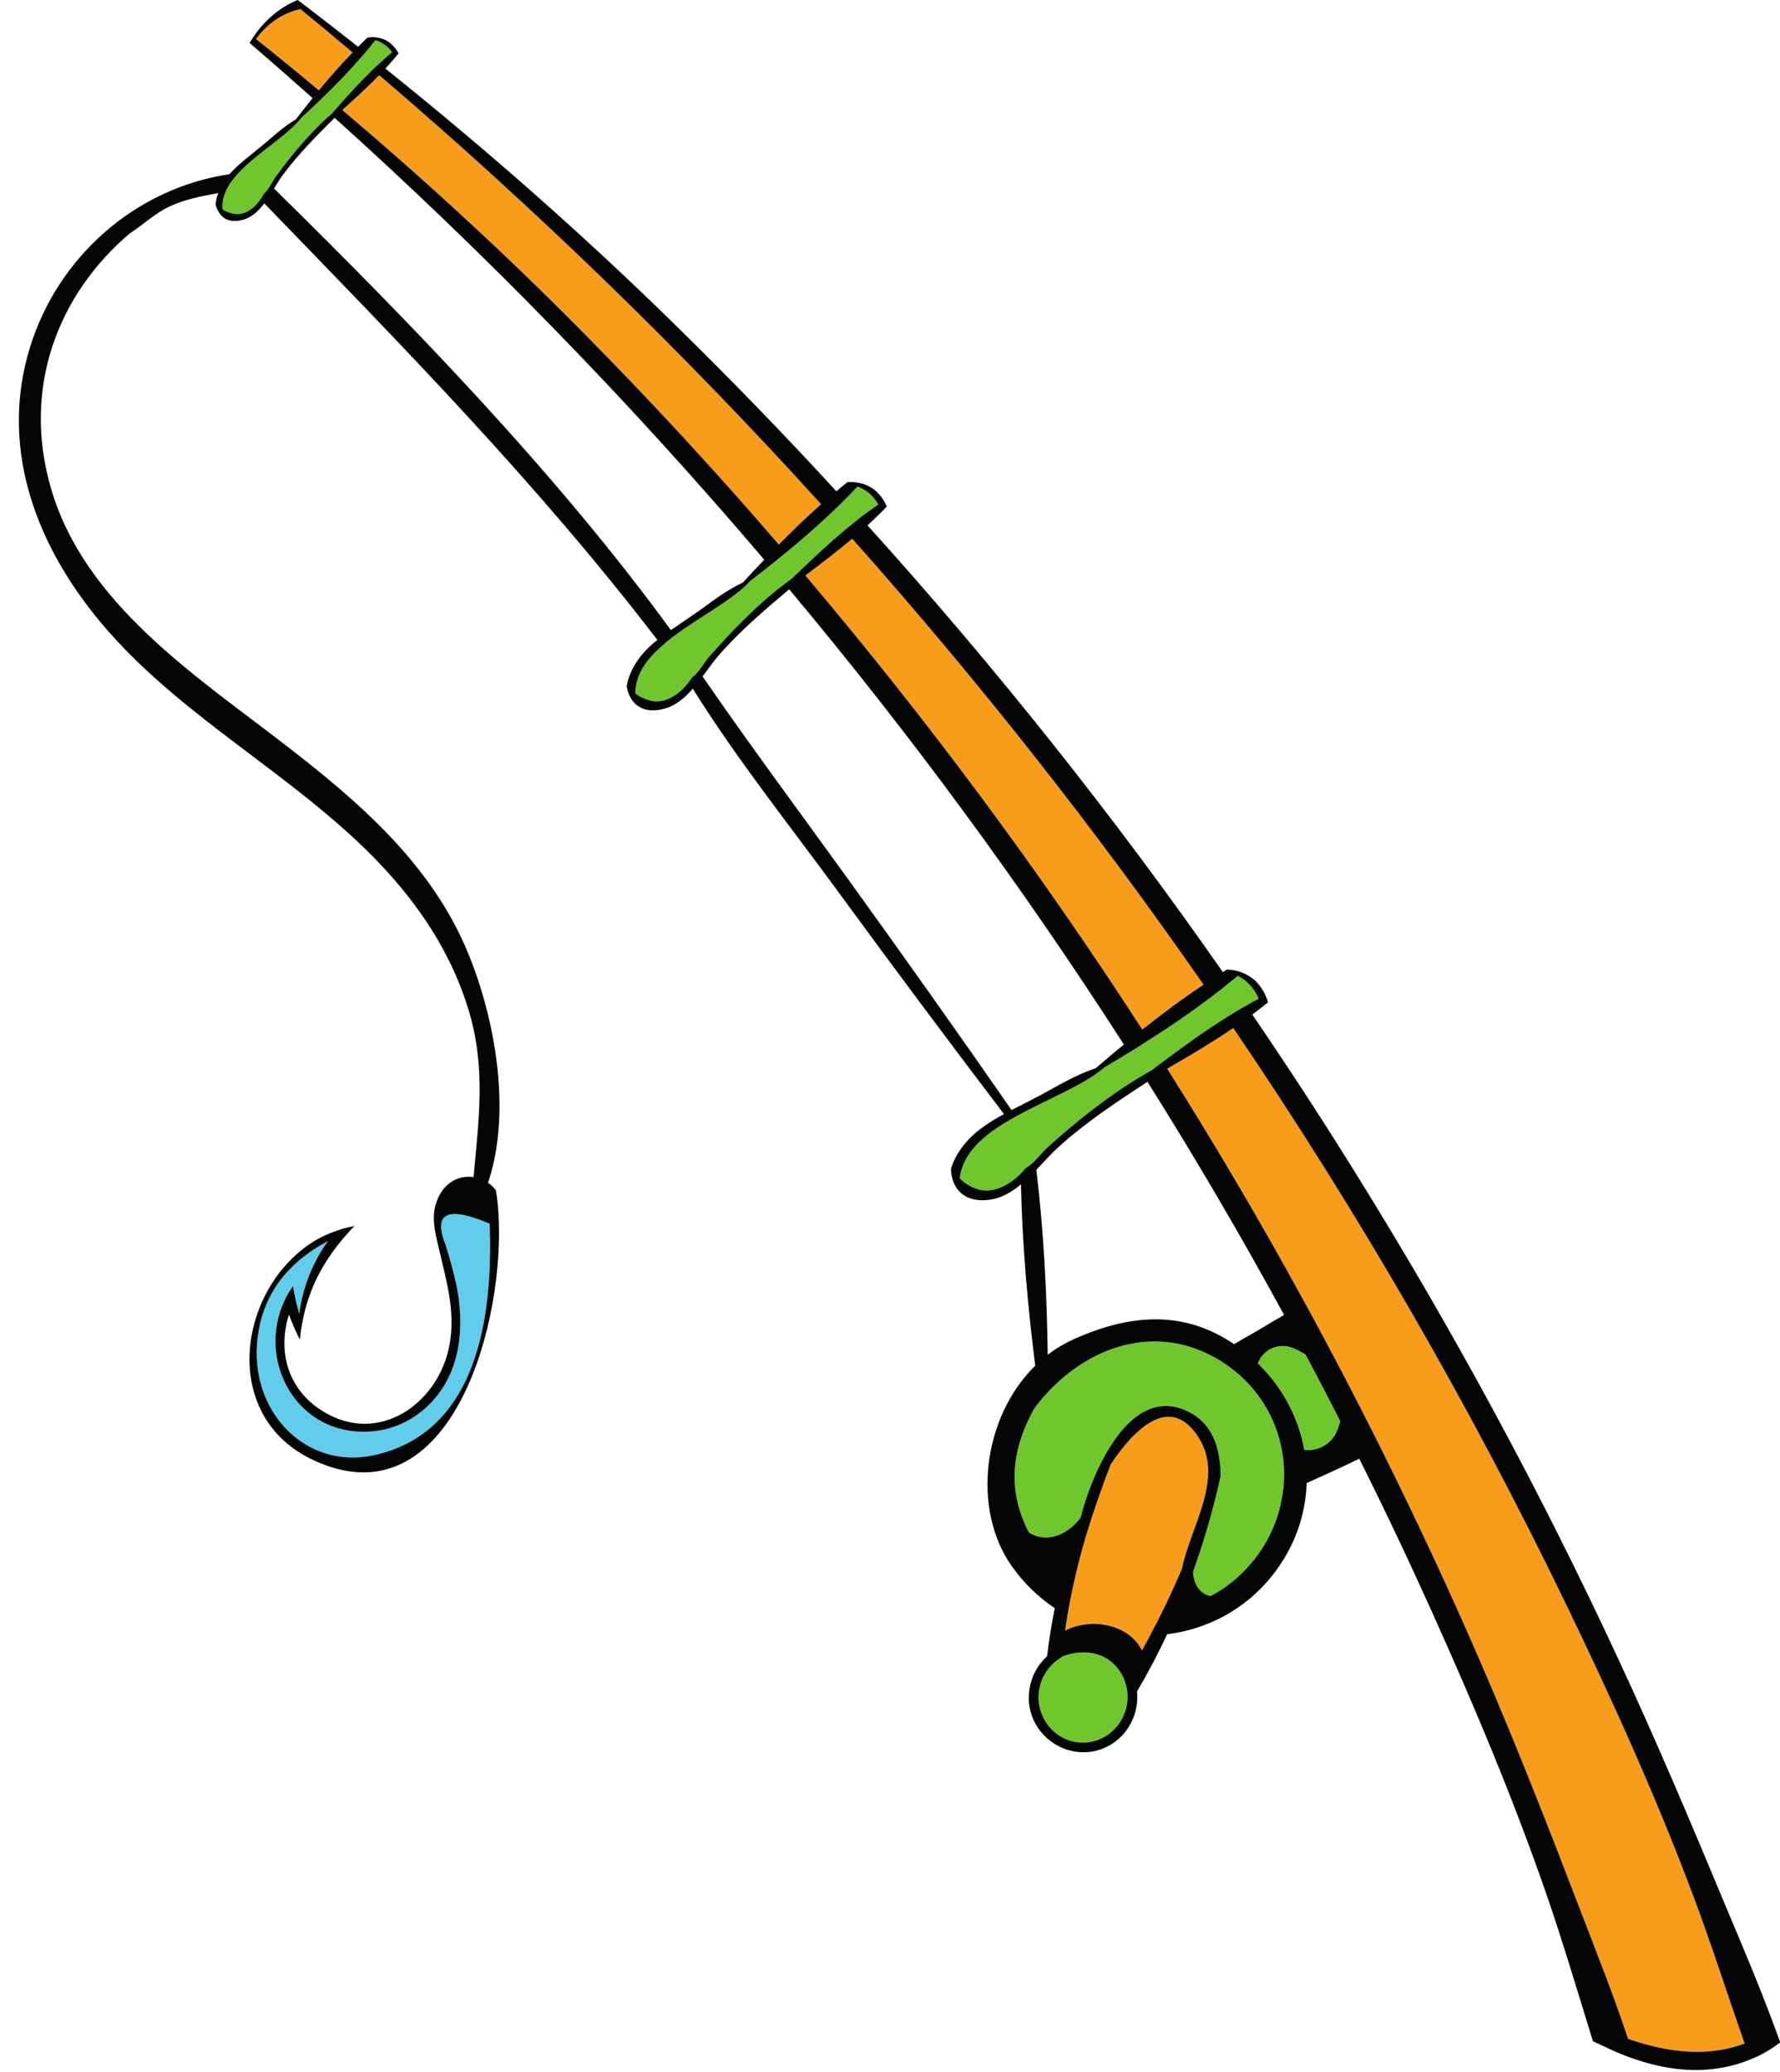 <?xml version="1.0" encoding="UTF-8"?><svg xmlns="http://www.w3.org/2000/svg" xmlns:xlink="http://www.w3.org/1999/xlink" height="450.4" preserveAspectRatio="xMidYMid meet" version="1.0" viewBox="-4.1 0.0 387.1 450.4" width="387.1" zoomAndPan="magnify"><g><g id="change1_1"><path d="M 67.223 269.797 C 63.875 274.391 61.723 279.961 60.969 285.605 C 60.746 284.824 60.551 284.039 60.355 283.262 C 60.281 282.941 60.211 282.648 60.137 282.332 L 60.137 282.309 C 59.941 281.402 59.77 280.496 59.621 279.594 C 58.891 280.598 58.254 281.645 57.766 282.746 L 57.766 282.77 C 51.656 295.672 60.332 312.336 76.555 311.188 C 83.984 310.676 90.387 305.91 93.535 299.266 C 95.93 294.254 96.348 288.609 95.762 283.16 C 95.469 280.375 94.809 277.664 94.074 274.977 C 93.707 273.559 93.293 272.168 92.852 270.773 C 89.969 263.664 93.145 262.102 102.383 266.012 C 103.164 286.73 99.523 311.48 77.238 316.344 C 62.383 319.594 50.07 306.812 51.902 291.027 C 52.488 285.922 54.273 281.723 56.863 278.301 C 57.496 277.469 58.18 276.66 58.914 275.93 C 61.262 273.461 64.117 271.457 67.223 269.797" fill="#62cceb"/></g><g id="change2_1"><path d="M 240.164 364.602 C 237.598 359.297 232.027 358.195 227.09 360.031 C 226.969 360.105 226.848 360.176 226.75 360.25 C 225.332 361.129 224.109 362.301 223.23 363.742 L 223.23 363.77 C 222.695 364.602 222.277 365.551 222.035 366.602 C 221.422 369.07 221.812 371.562 222.914 373.641 C 223.621 374.961 224.598 376.105 225.82 377.012 C 227.387 378.16 229.316 378.844 231.418 378.82 L 231.711 378.82 C 233.98 378.746 235.984 377.891 237.551 376.57 C 239.016 375.324 240.113 373.664 240.676 371.832 C 241.312 369.777 241.312 367.48 240.457 365.332 C 240.383 365.09 240.285 364.844 240.164 364.602" fill="#70c72d"/></g><g id="change2_2"><path d="M 279.797 294.426 L 279.797 294.402 C 279.77 294.402 279.746 294.402 279.723 294.379 C 277.84 293.324 276.301 292.371 274.078 292.664 C 271.855 292.961 270.191 294.426 269.434 296.379 C 274.809 301.562 278.281 308.207 279.551 315.219 C 281.262 315.363 282.945 315.023 284.484 313.875 C 286.27 312.555 286.855 310.82 287.371 308.938 C 284.902 304.078 282.387 299.238 279.797 294.426" fill="#70c72d"/></g><g id="change2_3"><path d="M 261.934 296.234 C 261.543 295.941 261.129 295.695 260.711 295.453 C 260.395 295.258 260.078 295.086 259.758 294.938 C 246.859 287.926 232.98 292.766 223.816 302.609 C 223.184 303.27 222.594 303.953 222.035 304.641 C 221.594 305.176 221.18 305.715 220.789 306.254 C 216.266 314.387 214.582 323.43 219.664 333.152 C 222.008 334.617 224.867 334.691 227.801 332.836 C 228.996 332.078 230 331.125 230.832 330.023 C 230.879 329.879 230.953 329.707 231 329.562 C 230.977 329.535 231 329.488 231.023 329.465 C 232.176 324.992 234.52 318.664 237.867 313.656 C 238.797 312.262 239.797 310.969 240.898 309.844 C 244.684 305.957 249.375 304.125 254.898 307.18 C 258.781 309.328 260.641 313.215 261.152 317.734 C 261.301 318.785 261.348 319.887 261.324 320.984 C 261.301 321.012 261.301 321.012 261.301 321.035 C 261.301 321.059 261.301 321.059 261.301 321.082 C 261.301 321.105 261.301 321.105 261.301 321.133 C 259.906 327.387 258.195 333.52 256.094 339.555 C 255.996 339.895 255.875 340.215 255.754 340.559 C 255.754 340.582 255.754 340.582 255.727 340.605 L 255.727 340.629 C 255.605 340.973 255.484 341.312 255.363 341.633 C 255.363 342.145 255.434 342.684 255.559 343.195 C 256.047 345.297 257.438 346.617 259.172 346.957 C 261.199 345.906 263.133 344.59 264.938 342.977 C 270.609 337.918 273.906 331.395 274.836 324.676 C 274.906 324.258 274.957 323.867 275.008 323.453 C 276.031 313.141 271.633 302.562 261.934 296.234" fill="#70c72d"/></g><g id="change2_4"><path d="M 79.586 9.75 C 78.949 9.262 78.242 8.941 77.531 8.746 C 76.824 9.652 76.09 10.555 75.336 11.434 C 74.969 11.875 74.578 12.34 74.16 12.777 C 71.766 15.539 69.203 18.203 66.562 20.742 C 66.023 21.281 65.512 21.797 64.973 22.309 C 63.801 23.434 62.605 24.531 61.43 25.605 C 57.766 30.422 48.238 35.109 45.207 41.145 C 45.133 41.316 45.035 41.488 44.988 41.66 C 44.426 42.883 44.18 44.152 44.305 45.496 C 44.891 45.938 45.719 46.277 46.77 46.473 C 49.238 46.91 51.34 45.078 52.539 43.344 C 52.734 43.078 52.906 42.809 53.051 42.539 C 53.125 42.395 53.199 42.246 53.27 42.121 C 54.246 41.367 55.031 39.582 55.762 38.555 C 56.008 38.238 56.227 37.922 56.473 37.605 C 57.789 35.797 59.207 34.012 60.648 32.301 C 62.898 29.66 65.242 27.121 67.855 24.871 C 67.93 24.824 67.98 24.75 68.051 24.703 C 68.051 24.703 68.051 24.68 68.078 24.68 C 68.102 24.68 68.102 24.68 68.102 24.652 C 68.125 24.652 68.125 24.629 68.125 24.629 C 68.566 24.141 68.98 23.652 69.422 23.141 C 71.84 20.402 74.332 17.691 76.945 15.148 C 77.41 14.711 77.875 14.246 78.363 13.828 C 79.27 12.973 80.195 12.145 81.148 11.363 C 80.734 10.727 80.219 10.215 79.586 9.75" fill="#70c72d"/></g><g id="change2_5"><path d="M 182.379 105.773 C 181.449 106.75 180.52 107.754 179.543 108.707 C 178.52 109.73 177.469 110.758 176.391 111.758 C 173.312 114.668 170.09 117.477 166.789 120.164 C 165.617 121.141 164.441 122.094 163.246 123.023 C 161.879 124.121 160.484 125.223 159.094 126.273 C 158.848 126.543 158.578 126.812 158.312 127.078 C 154.156 131.137 146.68 134.852 141.133 139.32 C 140.695 139.688 140.277 140.027 139.863 140.422 C 136.469 143.375 134.074 146.723 134.074 150.707 C 134.828 151.367 135.883 151.902 137.25 152.27 C 140.742 153.246 143.945 150.586 145.68 148.289 C 145.973 147.922 146.191 147.578 146.387 147.262 C 146.68 147.066 146.949 146.82 147.242 146.527 C 148.27 145.453 149.223 143.816 150.078 142.816 C 150.418 142.426 150.762 142.031 151.129 141.641 C 153.105 139.395 155.16 137.195 157.309 135.07 C 160.219 132.16 163.27 129.398 166.547 126.934 C 167.008 126.566 167.496 126.199 167.988 125.859 C 167.988 125.859 168.012 125.809 168.035 125.832 C 168.059 125.832 168.035 125.809 168.059 125.785 C 168.086 125.785 168.086 125.762 168.109 125.762 C 168.742 125.148 169.379 124.539 170.039 123.93 C 173.117 120.973 176.293 118.016 179.566 115.277 C 180.719 114.324 181.863 113.371 183.039 112.492 C 184.309 111.492 185.602 110.562 186.898 109.656 C 186.41 108.754 185.773 108.02 185.016 107.312 C 184.211 106.629 183.309 106.117 182.379 105.773" fill="#70c72d"/></g><g id="change2_6"><path d="M 218.93 253.938 C 219.613 253.598 220.324 252.961 221.031 252.277 C 221.031 252.277 221.031 252.277 221.031 252.254 C 221.984 251.277 222.891 250.176 223.695 249.441 C 226.652 246.758 229.707 244.164 232.883 241.699 C 236.621 238.812 240.457 236.078 244.512 233.73 C 245.051 233.391 245.613 233.074 246.148 232.777 C 246.148 232.777 246.176 232.73 246.199 232.754 C 246.223 232.754 246.223 232.73 246.246 232.707 C 246.273 232.707 246.273 232.684 246.297 232.684 C 247.129 232.047 247.961 231.438 248.789 230.824 C 253.262 227.477 257.855 224.152 262.547 221.223 C 263.988 220.293 265.453 219.414 266.918 218.609 C 267.824 218.07 268.727 217.582 269.629 217.117 C 269.215 216.043 268.605 215.141 267.824 214.234 C 267.016 213.328 266.086 212.645 265.086 212.133 C 264.523 212.598 263.961 213.086 263.375 213.527 C 262.082 214.602 260.785 215.629 259.441 216.629 C 255.043 219.977 250.449 223.129 245.758 226.086 C 244.316 227.039 242.875 227.941 241.434 228.82 C 239.652 229.922 237.867 230.996 236.082 232.047 C 231.66 235.906 223.672 238.91 216.855 242.699 C 216.316 242.992 215.805 243.285 215.289 243.578 C 209.742 246.828 205.246 250.715 204.613 256.141 C 205.371 256.969 206.469 257.727 207.961 258.336 C 211.676 259.875 215.586 257.434 217.879 255.137 C 218.27 254.723 218.637 254.305 218.93 253.938" fill="#70c72d"/></g><g id="change3_1"><path d="M 237.477 318.297 C 236.719 320.227 235.984 322.184 235.301 324.137 C 235.301 324.16 235.277 324.211 235.277 324.234 C 232.906 330.781 230.879 337.43 229.387 344.297 C 229.363 344.344 229.363 344.418 229.34 344.465 C 228.852 346.688 228.41 348.938 228.047 351.211 C 227.875 352.309 227.68 353.383 227.531 354.461 C 233.152 351.602 241.359 352.992 244.242 358.785 C 244.855 357.711 245.441 356.633 246.004 355.535 C 247.004 353.676 247.961 351.797 248.887 349.891 C 249.059 349.57 249.203 349.277 249.352 348.961 C 250.621 346.301 251.844 343.637 252.969 340.922 C 252.992 340.898 252.992 340.875 252.969 340.852 C 254.824 331.957 262.031 321.523 256.73 312.773 C 250.793 303.027 243.07 309.918 237.477 318.297" fill="#f89d1b"/></g><g id="change3_2"><path d="M 61.234 1.98 C 59.988 2.246 58.742 2.688 57.449 3.348 C 55.055 4.594 53.098 6.379 51.586 8.48 C 56.176 12.145 60.723 15.855 65.242 19.645 C 67.59 16.812 70.008 14.023 72.574 11.41 C 68.809 8.234 65.047 5.082 61.234 1.98" fill="#f89d1b"/></g><g id="change3_3"><path d="M 78.363 16.348 C 75.922 18.863 73.305 21.258 70.691 23.602 C 70.617 23.652 70.543 23.699 70.496 23.773 L 70.348 23.922 C 88.383 39.191 105.777 55.172 122.395 71.957 C 137.199 86.91 151.52 102.402 165.273 118.383 C 168.23 115.352 171.309 112.418 174.461 109.609 C 144.508 76.551 112.352 45.371 78.363 16.348" fill="#f89d1b"/></g><g id="change3_4"><path d="M 257.633 214.062 C 234.176 180.27 208.621 147.898 181.23 117.109 C 178.129 119.727 174.879 122.219 171.602 124.684 C 171.527 124.734 171.434 124.809 171.336 124.879 C 171.234 124.953 171.164 125.027 171.066 125.125 C 197.574 156.398 222.082 189.434 244.316 223.812 C 248.641 220.391 253.09 217.07 257.633 214.062" fill="#f89d1b"/></g><g id="change3_5"><path d="M 363.992 411.758 C 355.98 390.449 346.547 369.609 336.629 349.086 C 315.566 305.469 291.305 263.52 264.109 223.496 L 264.086 223.496 C 259.688 226.5 255.043 229.262 250.379 231.949 C 250.277 231.996 250.156 232.07 250.059 232.145 C 249.961 232.219 249.84 232.289 249.742 232.34 C 254.676 240.16 259.516 248.051 264.207 256.016 C 269.559 265.059 274.762 274.219 279.797 283.453 C 280.188 284.164 280.602 284.895 280.992 285.629 C 285.879 294.645 290.645 303.762 295.238 312.922 C 295.555 313.531 295.871 314.168 296.164 314.777 C 303.934 330.344 311.289 346.102 318.203 362.082 C 325.777 379.625 332.742 397.438 339.586 415.273 C 343.129 424.484 346.816 433.77 349.969 443.227 C 358.668 446.258 367.414 447.234 375.305 444.23 C 371.496 433.402 368.023 422.457 363.992 411.758" fill="#f89d1b"/></g><g id="change4_1"><path d="M 349.969 443.227 C 346.816 433.77 343.129 424.484 339.586 415.273 C 332.742 397.438 325.777 379.625 318.203 362.082 C 311.289 346.102 303.934 330.344 296.164 314.777 C 295.871 314.168 295.555 313.531 295.238 312.922 C 290.645 303.762 285.879 294.645 280.992 285.629 C 280.602 284.895 280.188 284.164 279.797 283.453 C 274.762 274.219 269.559 265.059 264.207 256.016 C 259.516 248.051 254.676 240.16 249.742 232.34 C 249.84 232.289 249.961 232.219 250.059 232.145 C 250.156 232.07 250.277 231.996 250.379 231.949 C 255.043 229.262 259.688 226.5 264.086 223.496 L 264.109 223.496 C 291.305 263.52 315.566 305.469 336.629 349.086 C 346.547 369.609 355.98 390.449 363.992 411.758 C 368.023 422.457 371.496 433.402 375.305 444.23 C 367.414 447.234 358.668 446.258 349.969 443.227 Z M 284.484 313.875 C 282.945 315.023 281.262 315.363 279.551 315.219 C 278.281 308.207 274.809 301.562 269.434 296.379 C 270.191 294.426 271.855 292.961 274.078 292.664 C 276.301 292.371 277.84 293.324 279.723 294.379 C 279.746 294.402 279.77 294.402 279.797 294.402 L 279.797 294.426 C 282.387 299.238 284.902 304.078 287.371 308.938 C 286.855 310.82 286.27 312.555 284.484 313.875 Z M 275.008 323.453 C 274.957 323.867 274.906 324.258 274.836 324.676 C 273.906 331.395 270.609 337.918 264.938 342.977 C 263.133 344.59 261.199 345.906 259.172 346.957 C 257.438 346.617 256.047 345.297 255.559 343.195 C 255.434 342.684 255.363 342.145 255.363 341.633 C 255.484 341.312 255.605 340.973 255.727 340.629 L 255.727 340.605 C 255.754 340.582 255.754 340.582 255.754 340.559 C 255.875 340.215 255.996 339.895 256.094 339.555 C 258.195 333.52 259.906 327.387 261.301 321.133 C 261.301 321.105 261.301 321.105 261.301 321.082 C 261.301 321.059 261.301 321.059 261.301 321.035 C 261.301 321.012 261.301 321.012 261.324 320.984 C 261.348 319.887 261.301 318.785 261.152 317.734 C 260.641 313.215 258.781 309.328 254.898 307.18 C 249.375 304.125 244.684 305.957 240.898 309.844 C 239.797 310.969 238.797 312.262 237.867 313.656 C 234.52 318.664 232.176 324.992 231.023 329.465 C 231 329.488 230.977 329.535 231 329.562 C 230.953 329.707 230.879 329.879 230.832 330.023 C 230 331.125 228.996 332.078 227.801 332.836 C 224.867 334.691 222.008 334.617 219.664 333.152 C 214.582 323.43 216.266 314.387 220.789 306.254 C 221.18 305.715 221.594 305.176 222.035 304.641 C 222.594 303.953 223.184 303.27 223.816 302.609 C 232.98 292.766 246.859 287.926 259.758 294.938 C 260.078 295.086 260.395 295.258 260.711 295.453 C 261.129 295.695 261.543 295.941 261.934 296.234 C 271.633 302.562 276.031 313.141 275.008 323.453 Z M 252.969 340.922 C 251.844 343.637 250.621 346.301 249.352 348.961 C 249.203 349.277 249.059 349.57 248.887 349.891 C 247.961 351.797 247.004 353.676 246.004 355.535 C 245.441 356.633 244.855 357.711 244.242 358.785 C 241.359 352.992 233.152 351.602 227.531 354.461 C 227.68 353.383 227.875 352.309 228.047 351.211 C 228.41 348.938 228.852 346.688 229.34 344.465 C 229.363 344.418 229.363 344.344 229.387 344.297 C 230.879 337.43 232.906 330.781 235.277 324.234 C 235.277 324.211 235.301 324.16 235.301 324.137 C 235.984 322.184 236.719 320.227 237.477 318.297 C 243.07 309.918 250.793 303.027 256.73 312.773 C 262.031 321.523 254.824 331.957 252.969 340.852 C 252.992 340.875 252.992 340.898 252.969 340.922 Z M 240.676 371.832 C 240.113 373.664 239.016 375.324 237.551 376.57 C 235.984 377.891 233.98 378.746 231.711 378.82 L 231.418 378.82 C 229.316 378.844 227.387 378.16 225.82 377.012 C 224.598 376.105 223.621 374.961 222.914 373.641 C 221.812 371.562 221.422 369.07 222.035 366.602 C 222.277 365.551 222.695 364.602 223.23 363.77 L 223.23 363.742 C 224.109 362.301 225.332 361.129 226.75 360.25 C 226.848 360.176 226.969 360.105 227.09 360.031 C 232.027 358.195 237.598 359.297 240.164 364.602 C 240.285 364.844 240.383 365.09 240.457 365.332 C 241.312 367.48 241.312 369.777 240.676 371.832 Z M 275.152 285.852 C 272.613 287.289 270.145 288.855 267.676 290.246 C 266.527 290.883 265.402 291.543 264.281 292.203 C 262.984 291.32 261.594 290.516 260.152 289.809 C 249.547 284.578 238.672 286.926 229.191 291.227 C 227.238 292.129 225.406 293.23 223.746 294.523 C 223.574 281.086 222.863 267.426 221.277 254.305 C 222.938 252.57 224.504 250.785 226.039 249.395 C 232.074 243.945 238.746 239.547 245.441 235.176 C 255.875 251.738 265.77 268.648 275.152 285.852 Z M 218.93 253.938 C 218.637 254.305 218.27 254.723 217.879 255.137 C 215.586 257.434 211.676 259.875 207.961 258.336 C 206.469 257.727 205.371 256.969 204.613 256.141 C 205.246 250.715 209.742 246.828 215.289 243.578 C 215.805 243.285 216.316 242.992 216.855 242.699 C 223.672 238.91 231.66 235.906 236.082 232.047 C 237.867 230.996 239.652 229.922 241.434 228.82 C 242.875 227.941 244.316 227.039 245.758 226.086 C 250.449 223.129 255.043 219.977 259.441 216.629 C 260.785 215.629 262.082 214.602 263.375 213.527 C 263.961 213.086 264.523 212.598 265.086 212.133 C 266.086 212.645 267.016 213.328 267.824 214.234 C 268.605 215.141 269.215 216.043 269.629 217.117 C 268.727 217.582 267.824 218.07 266.918 218.609 C 265.453 219.414 263.988 220.293 262.547 221.223 C 257.855 224.152 253.262 227.477 248.789 230.824 C 247.961 231.438 247.129 232.047 246.297 232.684 C 246.273 232.684 246.273 232.707 246.246 232.707 C 246.223 232.73 246.223 232.754 246.199 232.754 C 246.176 232.73 246.148 232.777 246.148 232.777 C 245.613 233.074 245.051 233.391 244.512 233.73 C 240.457 236.078 236.621 238.812 232.883 241.699 C 229.707 244.164 226.652 246.758 223.695 249.441 C 222.891 250.176 221.984 251.277 221.031 252.254 C 221.031 252.277 221.031 252.277 221.031 252.277 C 220.324 252.961 219.613 253.598 218.93 253.938 Z M 179.859 190.461 C 169.551 176.191 159.02 162.043 148.684 147.043 C 149.906 145.453 151.004 143.84 152.129 142.547 C 156.82 137.145 162.172 132.625 167.523 128.105 C 193.84 159.527 218.148 192.586 240.309 227.062 C 238.625 228.43 236.988 229.824 235.375 231.215 C 234.961 231.559 234.57 231.898 234.152 232.242 L 234.129 232.242 C 229.777 233.66 225.699 236.199 221.715 238.324 C 219.809 239.328 217.832 240.305 215.879 241.309 C 204.051 224.254 192.027 207.32 179.859 190.461 Z M 146.387 147.262 C 146.191 147.578 145.973 147.922 145.68 148.289 C 143.945 150.586 140.742 153.246 137.25 152.27 C 135.883 151.902 134.828 151.367 134.074 150.707 C 134.074 146.723 136.469 143.375 139.863 140.422 C 140.277 140.027 140.695 139.688 141.133 139.32 C 146.68 134.852 154.156 131.137 158.312 127.078 C 158.578 126.812 158.848 126.543 159.094 126.273 C 160.484 125.223 161.879 124.121 163.246 123.023 C 164.441 122.094 165.617 121.141 166.789 120.164 C 170.09 117.477 173.312 114.668 176.391 111.758 C 177.469 110.758 178.52 109.73 179.543 108.707 C 180.52 107.754 181.449 106.75 182.379 105.773 C 183.309 106.117 184.211 106.629 185.016 107.312 C 185.773 108.02 186.41 108.754 186.898 109.656 C 185.602 110.562 184.309 111.492 183.039 112.492 C 181.863 113.371 180.719 114.324 179.566 115.277 C 176.293 118.016 173.117 120.973 170.039 123.93 C 169.379 124.539 168.742 125.148 168.109 125.762 C 168.086 125.762 168.086 125.785 168.059 125.785 C 168.035 125.809 168.059 125.832 168.035 125.832 C 168.012 125.809 167.988 125.859 167.988 125.859 C 167.496 126.199 167.008 126.566 166.547 126.934 C 163.27 129.398 160.219 132.16 157.309 135.07 C 155.16 137.195 153.105 139.395 151.129 141.641 C 150.762 142.031 150.418 142.426 150.078 142.816 C 149.223 143.816 148.27 145.453 147.242 146.527 C 146.949 146.82 146.68 147.066 146.387 147.262 Z M 55.492 40.977 C 56.105 39.973 56.691 39.02 57.277 38.215 C 60.672 33.57 64.68 29.613 68.664 25.605 C 101.918 55.539 133.168 87.645 162.098 121.68 C 160.559 123.27 159.094 124.855 157.629 126.445 C 157.555 126.52 157.504 126.59 157.43 126.664 L 157.406 126.664 C 153.742 128.352 150.441 131.012 147.168 133.309 C 145.41 134.531 143.578 135.73 141.793 136.977 C 117.238 103.281 85.914 70.883 55.492 40.977 Z M 53.27 42.121 C 53.199 42.246 53.125 42.395 53.051 42.539 C 52.906 42.809 52.734 43.078 52.539 43.344 C 51.34 45.078 49.238 46.91 46.77 46.473 C 45.719 46.277 44.891 45.938 44.305 45.496 C 44.18 44.152 44.426 42.883 44.988 41.66 C 45.035 41.488 45.133 41.316 45.207 41.145 C 48.238 35.109 57.766 30.422 61.43 25.605 C 62.605 24.531 63.801 23.434 64.973 22.309 C 65.512 21.797 66.023 21.281 66.562 20.742 C 69.203 18.203 71.766 15.539 74.16 12.777 C 74.578 12.34 74.969 11.875 75.336 11.434 C 76.09 10.555 76.824 9.652 77.531 8.746 C 78.242 8.941 78.949 9.262 79.586 9.75 C 80.219 10.215 80.734 10.727 81.148 11.363 C 80.195 12.145 79.27 12.973 78.363 13.828 C 77.875 14.246 77.41 14.711 76.945 15.148 C 74.332 17.691 71.84 20.402 69.422 23.141 C 68.98 23.652 68.566 24.141 68.125 24.629 C 68.125 24.629 68.125 24.652 68.102 24.652 C 68.102 24.68 68.102 24.68 68.078 24.68 C 68.051 24.68 68.051 24.703 68.051 24.703 C 67.98 24.75 67.93 24.824 67.855 24.871 C 65.242 27.121 62.898 29.66 60.648 32.301 C 59.207 34.012 57.789 35.797 56.473 37.605 C 56.227 37.922 56.008 38.238 55.762 38.555 C 55.031 39.582 54.246 41.367 53.27 42.121 Z M 51.586 8.48 C 53.098 6.379 55.055 4.594 57.449 3.348 C 58.742 2.688 59.988 2.246 61.234 1.98 C 65.047 5.082 68.809 8.234 72.574 11.41 C 70.008 14.023 67.59 16.812 65.242 19.645 C 60.723 15.855 56.176 12.145 51.586 8.48 Z M 174.461 109.609 C 171.309 112.418 168.23 115.352 165.273 118.383 C 151.52 102.402 137.199 86.91 122.395 71.957 C 105.777 55.172 88.383 39.191 70.348 23.922 L 70.496 23.773 C 70.543 23.699 70.617 23.652 70.691 23.602 C 73.305 21.258 75.922 18.863 78.363 16.348 C 112.352 45.371 144.508 76.551 174.461 109.609 Z M 257.633 214.062 C 253.09 217.07 248.641 220.391 244.316 223.812 C 222.082 189.434 197.574 156.398 171.066 125.125 C 171.164 125.027 171.234 124.953 171.336 124.879 C 171.434 124.809 171.527 124.734 171.602 124.684 C 174.879 122.219 178.129 119.727 181.23 117.109 C 208.621 147.898 234.176 180.27 257.633 214.062 Z M 102.383 266.012 C 103.164 286.73 99.523 311.48 77.238 316.344 C 62.383 319.594 50.07 306.812 51.902 291.027 C 52.488 285.922 54.273 281.723 56.863 278.301 C 57.496 277.469 58.18 276.664 58.914 275.93 C 61.262 273.461 64.117 271.457 67.223 269.797 C 63.875 274.391 61.723 279.961 60.969 285.605 C 60.746 284.824 60.551 284.039 60.355 283.262 C 60.281 282.941 60.211 282.648 60.137 282.332 L 60.137 282.309 C 59.941 281.402 59.77 280.496 59.621 279.594 C 58.891 280.598 58.254 281.645 57.766 282.746 L 57.766 282.77 C 51.656 295.672 60.332 312.336 76.555 311.188 C 83.984 310.676 90.387 305.91 93.535 299.266 C 95.93 294.254 96.348 288.609 95.762 283.16 C 95.469 280.375 94.809 277.664 94.074 274.977 C 93.707 273.559 93.293 272.168 92.852 270.773 C 89.969 263.664 93.145 262.102 102.383 266.012 Z M 381.828 440.66 C 378.484 431.598 374.672 422.68 370.98 413.883 C 363.555 396.043 356.027 378.258 347.867 360.715 C 330.934 324.258 311.754 288.828 290.473 254.648 C 283.312 243.141 275.91 231.777 268.238 220.562 C 268.871 220.074 269.508 219.586 270.145 219.098 C 270.656 218.707 271.172 218.289 271.66 217.898 C 271.66 217.898 271.66 217.898 271.66 217.875 C 271.512 217.363 271.316 216.848 271.098 216.359 C 270.512 215.09 269.68 213.941 268.871 213.184 C 267.992 212.402 266.992 211.789 265.941 211.398 C 264.914 211.008 263.84 210.789 262.742 210.766 C 262.496 210.91 262.254 211.059 262.008 211.23 L 261.984 211.23 C 261.934 211.254 261.887 211.277 261.836 211.328 C 238.184 177.438 212.309 144.914 184.551 114.203 C 185.578 113.273 186.582 112.32 187.559 111.344 C 187.949 110.93 188.363 110.516 188.754 110.121 C 188.754 110.121 188.754 110.121 188.754 110.098 C 188.559 109.684 188.34 109.242 188.094 108.828 C 187.461 107.777 186.605 106.871 185.824 106.285 C 184.969 105.699 184.016 105.262 183.062 105.039 C 182.891 104.992 182.695 104.969 182.523 104.941 C 181.742 104.77 180.984 104.746 180.18 104.82 C 179.984 104.969 179.789 105.137 179.594 105.309 L 179.566 105.309 C 178.98 105.797 178.371 106.262 177.785 106.801 C 166.422 94.41 154.695 82.34 142.699 70.59 C 122.688 50.969 101.602 32.449 79.707 14.906 C 80.414 14.148 81.102 13.363 81.762 12.586 C 82.027 12.266 82.297 11.926 82.566 11.605 C 82.566 11.605 82.566 11.605 82.566 11.582 C 82.395 11.266 82.199 10.973 82.004 10.68 C 81.441 9.945 80.758 9.309 80.121 8.918 C 79.438 8.527 78.707 8.281 77.973 8.16 C 77.852 8.137 77.754 8.137 77.633 8.113 C 77.02 8.039 76.41 8.062 75.824 8.188 C 75.676 8.309 75.555 8.43 75.406 8.574 L 75.383 8.574 C 74.844 9.09 74.309 9.629 73.77 10.164 C 70.18 7.328 66.562 4.52 62.922 1.734 C 62.164 1.148 61.406 0.586 60.648 0 C 60.234 0.145 59.844 0.316 59.453 0.535 L 59.426 0.535 C 56.105 2.148 53.125 4.84 51.023 8.016 C 50.707 8.453 50.438 8.918 50.168 9.359 C 50.363 9.453 50.535 9.629 50.73 9.82 C 55.152 13.609 59.527 17.445 63.875 21.328 C 62.629 22.871 61.406 24.434 60.211 25.996 L 60.184 25.996 C 57.547 27.512 55.25 29.711 52.953 31.617 C 50.559 33.621 47.895 35.504 45.793 37.871 C 25.414 40.902 8.531 55.758 2.426 75.477 C -4.074 96.535 3.133 117.012 16.449 133.652 C 32.305 153.492 55.031 165.539 73.402 182.715 C 84.422 193 93.344 204.949 97.789 219.512 C 101.648 232.219 99.988 243.457 98.887 255.895 C 95.785 255.43 92.363 256.945 90.824 261.293 C 89.652 264.617 90.508 267.891 91.289 271.188 C 92.949 278.422 95.078 285.215 93.586 292.715 C 91.117 305.152 78.289 314.266 66.195 306.84 C 58.23 301.977 56.301 293.473 58.742 285.754 C 59.305 287.316 59.941 288.828 60.648 290.273 C 60.797 290.613 60.969 290.934 61.113 291.25 C 61.211 290.125 61.359 289 61.578 287.926 L 61.578 287.902 C 62.945 279.961 66.562 273.461 71.891 267.695 C 72.23 267.277 72.598 266.891 72.988 266.523 C 71.645 266.766 70.348 267.086 69.078 267.551 L 69.031 267.598 C 64.973 268.918 61.48 271.359 58.574 274.438 C 57.914 275.148 57.301 275.855 56.668 276.637 L 56.668 276.664 C 46.992 289.223 46.965 309.574 64.266 317.516 C 92.73 330.59 105.168 290.688 104.387 265.812 C 104.312 263.297 104.117 260.926 103.75 258.777 C 103.285 258.117 102.699 257.555 102.016 257.113 C 102.113 256.871 102.188 256.629 102.285 256.359 C 107.098 241.039 103.508 221.367 97.738 207.297 C 89.797 187.918 74.062 174.383 57.887 161.898 C 38.465 146.895 14.398 131.281 7.043 106.359 C 0.566 84.395 8.484 64.066 24.074 50.773 C 24.098 50.773 24.098 50.75 24.121 50.75 C 27.125 48.793 29.645 46.301 33.039 44.762 C 36.41 43.246 39.832 42.637 43.352 41.977 C 43.156 42.488 43.008 43.004 42.91 43.516 C 42.863 43.836 42.812 44.129 42.789 44.445 C 42.91 44.98 43.105 45.496 43.398 45.961 C 43.719 46.547 44.156 47.059 44.695 47.426 C 45.793 48.133 47.332 48.305 49.289 47.598 C 50.949 46.984 52.27 45.691 53.367 44.199 C 83.301 75.109 112.789 105.09 138.863 139.125 C 138.152 139.664 137.492 140.25 136.859 140.859 C 134.93 142.719 133.191 145.281 132.461 147.922 C 132.363 148.336 132.266 148.727 132.191 149.145 C 132.289 149.777 132.438 150.391 132.68 150.949 C 133.047 151.879 133.633 152.711 134.391 153.297 C 135.781 154.395 137.785 154.785 140.449 154.055 C 142.867 153.371 144.848 151.707 146.559 149.703 C 156.16 165.098 167.691 179.516 178.348 194.078 C 190.148 210.227 202.121 226.258 214.238 242.188 C 212.43 243.164 210.695 244.215 209.086 245.438 C 206.641 247.27 204.344 249.906 203.172 252.789 C 203 253.23 202.828 253.672 202.707 254.109 C 202.754 256.039 203.367 257.848 204.613 259.094 C 206.031 260.512 208.23 261.246 211.332 260.781 C 213.773 260.414 215.926 259.117 217.93 257.48 C 218.199 270.48 219.395 283.848 221.031 296.895 C 209.672 308.012 207.129 327.926 215.902 340.434 C 218.539 344.172 221.742 347.227 225.285 349.598 C 224.598 352.992 224.039 356.414 223.648 359.785 C 223.648 359.812 223.621 359.836 223.621 359.859 C 223.598 359.934 223.574 360.031 223.574 360.105 C 221.473 362.008 220.004 364.695 219.688 367.945 C 219.32 371.66 220.738 375.082 223.184 377.477 C 224.109 378.379 225.16 379.137 226.336 379.699 C 227.141 380.113 227.973 380.406 228.875 380.605 C 230.242 380.945 231.734 381.02 233.223 380.797 C 233.785 380.727 234.301 380.605 234.812 380.434 C 240.359 378.793 243.754 373.273 243.168 367.703 C 245.562 363.672 247.738 359.516 249.719 355.266 C 258.246 354.215 266.43 350.086 272.367 342.781 C 277.379 336.574 279.844 329.465 280.062 322.402 C 283.898 320.691 287.711 318.957 291.5 317.102 C 296.996 328.098 302.273 339.215 307.332 350.453 C 316.594 371 325.363 391.844 332.672 413.148 C 335.625 421.797 338.266 430.594 340.977 439.367 C 341.418 440.809 341.879 442.273 342.32 443.738 C 343.812 444.449 345.18 445.082 346.305 445.598 C 347.941 446.355 349.652 447.039 351.387 447.625 C 356.59 449.406 362.16 450.359 367.586 449.875 C 370.785 449.578 373.793 448.848 376.551 447.699 C 378.922 446.77 381.098 445.5 383.051 443.984 C 382.637 442.859 382.246 441.762 381.828 440.66" fill="#040606"/></g></g></svg>